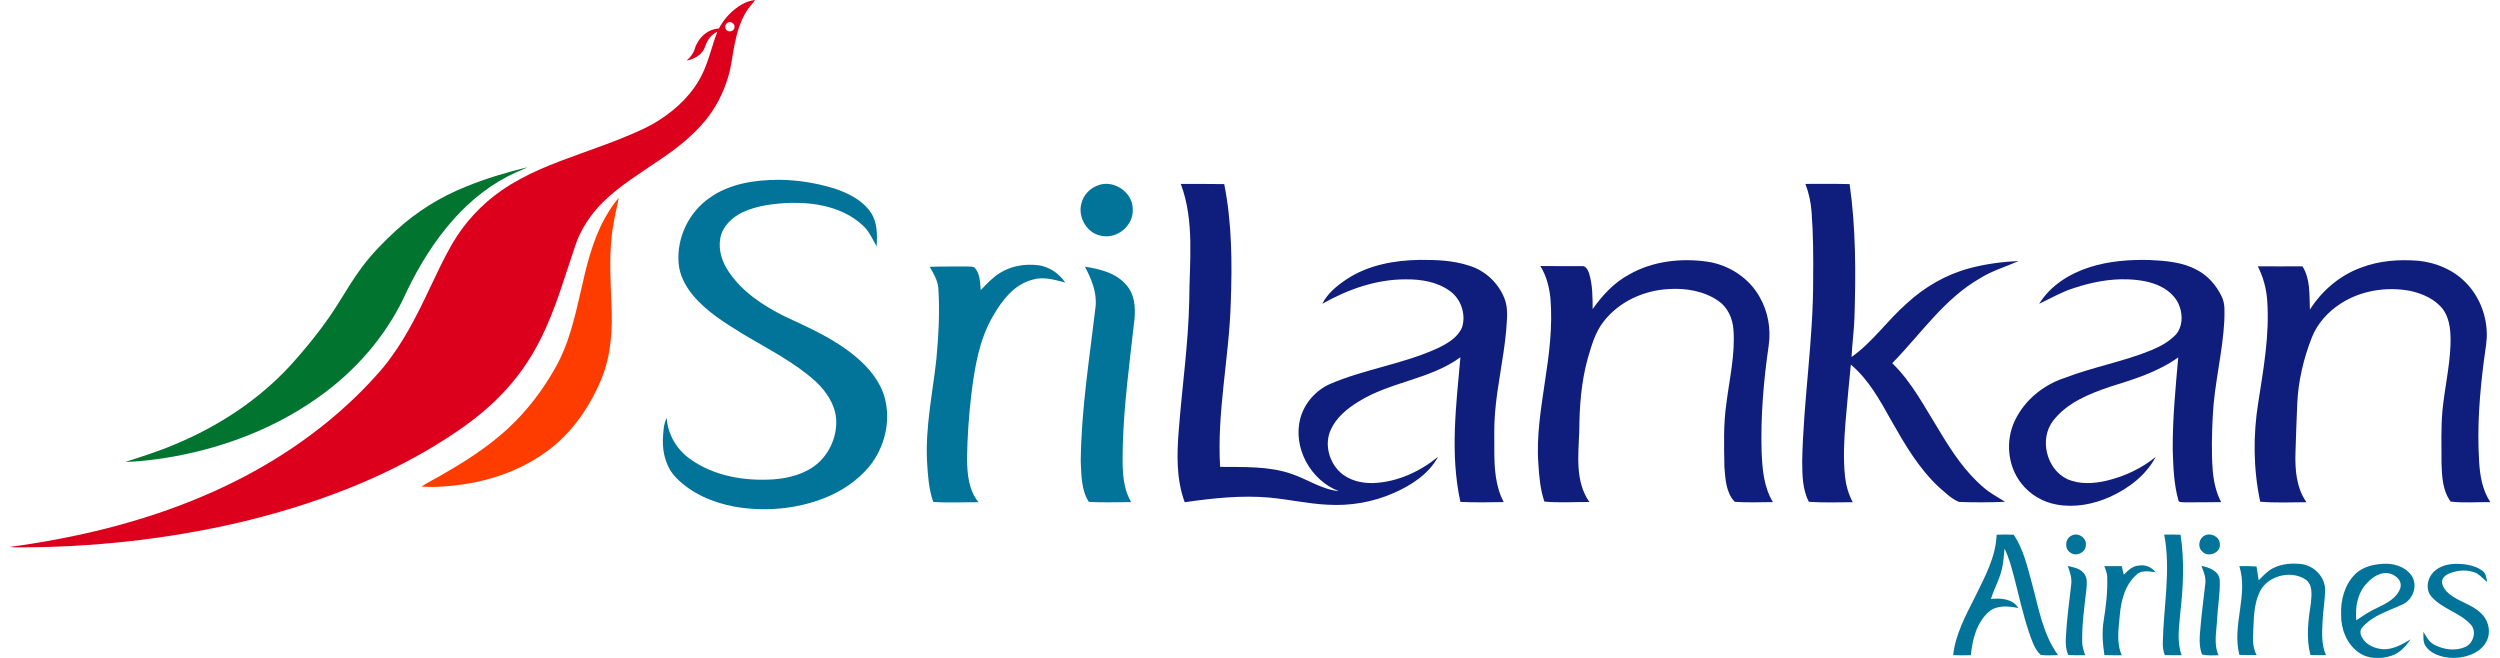 <svg xmlns="http://www.w3.org/2000/svg" xmlns:xlink="http://www.w3.org/1999/xlink" width="304px" height="80px" viewBox="0 0 304 80"><g id="surface1"><path style=" stroke:none;fill-rule:nonzero;fill:rgb(86.275%,0%,10.98%);fill-opacity:1;" d="M 90.242 0.523 C 90.715 0.242 91.254 0.062 91.812 0 C 91.508 0.492 91.07 0.867 90.777 1.367 C 90.008 2.602 89.598 4.016 89.32 5.43 C 89.039 6.773 88.938 8.152 88.508 9.461 C 87.953 11.316 87.051 13.062 85.844 14.562 C 84.309 16.453 82.383 17.98 80.375 19.336 C 77.938 21.02 75.367 22.543 73.258 24.645 C 71.758 26.148 70.555 27.977 69.898 30.027 C 68.617 33.801 67.535 37.656 65.742 41.223 C 64.461 43.793 62.785 46.164 60.758 48.203 C 58.145 50.875 54.996 52.949 51.805 54.832 C 44.742 58.918 36.98 61.664 29.086 63.535 C 20.258 65.586 11.18 66.57 2.117 66.559 C 1.809 66.57 1.492 66.551 1.191 66.508 C 9.207 65.414 17.148 63.535 24.617 60.359 C 31.449 57.477 37.867 53.461 43.23 48.273 C 44.414 47.129 45.543 45.93 46.605 44.676 C 49.016 41.746 50.727 38.305 52.34 34.883 C 53.184 33.129 54 31.344 54.988 29.648 C 56.484 27.086 58.531 24.867 60.957 23.18 C 63.891 21.133 67.266 19.871 70.602 18.676 C 72.555 17.965 74.504 17.285 76.414 16.477 C 77.68 15.945 78.945 15.391 80.117 14.633 C 82.32 13.23 84.297 11.336 85.43 8.934 C 86.211 7.312 86.574 5.531 87.234 3.855 C 86.504 4.188 85.992 4.867 85.758 5.629 C 85.445 6.617 84.457 7.199 83.492 7.359 C 83.93 6.98 84.309 6.52 84.48 5.945 C 84.867 4.637 86.023 3.539 87.414 3.465 C 88.059 2.258 89.039 1.195 90.242 0.523 M 88.453 2.773 C 88.133 2.965 88.102 3.477 88.391 3.695 C 88.707 3.977 89.305 3.746 89.32 3.305 C 89.375 2.867 88.82 2.512 88.453 2.773 Z M 88.453 2.773 "></path><path style=" stroke:none;fill-rule:nonzero;fill:rgb(0.392%,45.49%,18.431%);fill-opacity:1;" d="M 56.656 22.695 C 59.082 21.703 61.602 20.961 64.133 20.336 C 63.695 20.582 63.211 20.738 62.746 20.961 C 59.883 22.242 57.352 24.227 55.242 26.57 C 52.883 29.195 50.992 32.25 49.457 35.445 C 47.324 40.23 43.898 44.383 39.773 47.531 C 33.996 51.961 27.02 54.609 19.879 55.723 C 18.34 55.945 16.785 56.137 15.234 56.172 C 17.242 55.523 19.258 54.891 21.207 54.062 C 26.469 51.887 31.367 48.703 35.262 44.492 C 37.445 42.074 39.508 39.523 41.223 36.754 C 42.148 35.289 43.023 33.789 44.07 32.406 C 45.289 30.797 46.703 29.352 48.191 28 C 50.676 25.719 53.559 23.934 56.656 22.695 Z M 56.656 22.695 "></path><path style=" stroke:none;fill-rule:nonzero;fill:rgb(100%,23.529%,0%);fill-opacity:1;" d="M 73.527 26.57 C 74.027 25.695 74.555 24.805 75.246 24.07 C 74.895 25.707 74.504 27.34 74.355 29.023 C 74.086 31.648 74.258 34.289 74.344 36.926 C 74.516 40.051 74.305 43.273 73.09 46.188 C 71.883 49.07 70.133 51.758 67.805 53.828 C 64.609 56.664 60.52 58.273 56.352 58.895 C 54.656 59.141 52.953 59.289 51.246 59.164 C 52.137 58.586 53.102 58.129 54.012 57.578 C 56.754 56.004 59.418 54.27 61.758 52.117 C 64.102 49.945 66.059 47.371 67.617 44.566 C 69.152 41.82 69.863 38.707 70.57 35.652 C 71.273 32.539 71.977 29.383 73.527 26.57 Z M 73.527 26.57 "></path><path style=" stroke:none;fill-rule:nonzero;fill:rgb(0.784%,45.49%,60%);fill-opacity:1;" d="M 86.234 24.098 C 88.68 22.324 91.812 21.863 94.758 21.863 C 97.055 21.883 99.328 22.266 101.508 22.934 C 103.203 23.508 104.922 24.363 105.93 25.898 C 106.711 27.102 106.676 28.602 106.602 29.965 C 106.078 29.051 105.664 28.039 104.836 27.34 C 102.523 25.227 99.23 24.609 96.188 24.668 C 94.18 24.742 92.094 24.961 90.242 25.84 C 88.988 26.461 87.832 27.551 87.586 28.992 C 87.32 30.457 87.84 31.945 88.672 33.129 C 90.305 35.523 92.801 37.156 95.348 38.438 C 98.344 39.84 101.438 41.184 104.008 43.336 C 105.59 44.648 107.02 46.32 107.578 48.352 C 108.367 51.258 107.555 54.492 105.652 56.785 C 104.227 58.48 102.328 59.738 100.277 60.555 C 96.836 61.914 93.008 62.242 89.367 61.617 C 86.734 61.133 84.129 60.043 82.242 58.117 C 81.035 56.906 80.555 55.133 80.605 53.461 C 80.656 52.57 80.664 51.633 81.07 50.816 C 81.191 52.828 82.312 54.695 83.957 55.844 C 86.867 57.918 90.57 58.516 94.082 58.289 C 95.977 58.137 97.941 57.629 99.414 56.367 C 100.961 55.012 101.836 52.914 101.668 50.852 C 101.496 49.105 100.449 47.578 99.211 46.41 C 96.625 44.055 93.473 42.492 90.496 40.711 C 88.258 39.332 85.945 37.938 84.238 35.875 C 83.336 34.773 82.629 33.445 82.52 32.008 C 82.262 28.945 83.746 25.84 86.234 24.098 Z M 133.504 22.543 C 135.414 21.789 137.773 23.387 137.742 25.449 C 137.863 27.391 135.867 29.074 133.988 28.684 C 132.223 28.445 131.039 26.449 131.492 24.766 C 131.723 23.742 132.516 22.887 133.504 22.543 Z M 121.516 33.238 C 122.902 32.336 124.633 32.055 126.254 32.25 C 127.594 32.43 128.789 33.25 129.539 34.363 C 128.25 34.02 126.883 33.602 125.559 34.008 C 123.32 34.582 121.832 36.535 120.746 38.449 C 119.055 41.32 118.527 44.676 118.117 47.93 C 117.809 50.535 117.629 53.16 117.59 55.785 C 117.617 57.613 117.773 59.602 118.992 61.07 C 117.164 61.055 115.312 61.164 113.484 61.031 C 112.93 59.469 112.828 57.785 112.73 56.137 C 112.508 51.938 113.414 47.801 113.867 43.637 C 114.133 40.758 114.289 37.867 114.098 34.973 C 113.996 34.039 113.508 33.227 113.047 32.445 C 114.586 32.383 116.105 32.418 117.641 32.406 C 117.918 32.418 118.227 32.398 118.492 32.52 C 119.176 33.25 119.176 34.32 119.258 35.273 C 119.965 34.543 120.648 33.789 121.516 33.238 Z M 131.93 32.43 C 133.82 32.711 135.879 33.238 137.098 34.82 C 138.145 36.156 138.094 37.977 137.863 39.57 C 137.328 44.367 136.68 49.18 136.535 54.012 C 136.508 56.383 136.316 58.918 137.547 61.055 C 135.828 61.055 134.109 61.133 132.406 61.031 C 131.469 59.602 131.504 57.773 131.418 56.125 C 131.469 49.805 132.492 43.555 133.223 37.277 C 133.402 35.543 132.711 33.922 131.93 32.43 Z M 131.93 32.43 "></path><path style=" stroke:none;fill-rule:nonzero;fill:rgb(0.784%,45.49%,60%);fill-opacity:1;" d="M 242.789 65.023 C 243.48 64.988 244.18 64.988 244.871 65.023 C 246.055 66.781 246.516 68.895 247.074 70.895 C 247.891 73.883 248.391 77.094 250.258 79.66 C 249.551 79.668 248.844 79.742 248.148 79.633 C 247.367 78.93 247.074 77.84 246.723 76.887 C 245.992 74.68 245.477 72.398 244.91 70.148 C 244.59 68.992 244.301 67.805 243.75 66.719 C 243.664 67.57 243.629 68.445 243.41 69.281 C 243.117 70.516 242.461 71.625 242.102 72.836 C 243.289 72.699 244.75 72.809 245.43 73.934 C 244.238 73.703 242.824 73.539 241.836 74.398 C 240.352 75.715 239.84 77.77 239.656 79.668 C 238.938 79.695 238.219 79.695 237.504 79.668 C 237.781 77.156 239 74.898 240.117 72.68 C 241.305 70.246 242.691 67.781 242.789 65.023 Z M 251.926 65.117 C 252.695 64.707 253.754 65.414 253.645 66.277 C 253.633 67.172 252.496 67.734 251.777 67.211 C 250.996 66.77 251.109 65.449 251.926 65.117 Z M 263.168 65.008 C 263.824 64.996 264.492 64.996 265.156 65.023 C 265.641 68.184 265.484 71.418 265.117 74.582 C 264.984 76.277 264.68 78.035 265.289 79.668 C 264.605 79.68 263.926 79.68 263.242 79.66 C 263.059 79.156 262.961 78.621 263 78.086 C 263.086 73.738 263.996 69.344 263.168 65.008 Z M 268.09 65.117 C 268.809 64.742 269.895 65.242 269.93 66.102 C 270.125 67.211 268.48 67.867 267.789 67.051 C 267.191 66.523 267.383 65.461 268.09 65.117 Z M 276.336 69.125 C 277.398 68.562 278.641 68.453 279.82 68.586 C 281.355 68.758 282.734 70.133 282.734 71.727 C 282.723 72.969 282.492 74.203 282.43 75.445 C 282.367 76.863 282.242 78.34 282.844 79.668 C 282.211 79.668 281.574 79.668 280.945 79.648 C 280.406 77.57 280.676 75.414 281.004 73.336 C 281.086 72.371 281.273 71.117 280.355 70.465 C 278.469 69.227 275.488 70.078 274.668 72.227 C 274.156 73.461 274.07 74.801 274.023 76.117 C 273.988 77.305 273.789 78.57 274.414 79.66 C 273.707 79.66 273 79.66 272.305 79.633 C 271.383 76.055 273.414 72.406 272.305 68.844 C 273 68.82 273.695 68.844 274.391 68.883 C 274.488 69.445 274.57 69.992 274.656 70.562 C 275.164 70.055 275.68 69.477 276.336 69.125 Z M 286.352 69.855 C 287.336 68.852 288.812 68.562 290.164 68.551 C 291.406 68.551 292.785 69.086 293.395 70.246 C 293.965 71.457 293.32 73.008 292.102 73.52 C 290.43 74.301 288.543 74.82 287.277 76.266 C 286.926 76.586 286.996 77.145 287.227 77.523 C 287.727 78.449 288.812 78.879 289.812 78.949 C 291.027 78.977 292.125 78.352 293.137 77.742 C 292.555 78.559 291.859 79.387 290.859 79.719 C 289.539 80.168 287.984 80.168 286.816 79.34 C 285.367 78.316 284.648 76.484 284.68 74.75 C 284.609 72.98 285.098 71.125 286.352 69.855 M 287.555 71.211 C 286.609 72.383 286.398 73.969 286.523 75.434 C 287.363 74.871 288.195 74.289 289.133 73.883 C 290.203 73.359 291.445 72.75 291.867 71.539 C 292.188 70.578 291.199 69.781 290.336 69.695 C 289.203 69.574 288.242 70.383 287.555 71.211 Z M 295.66 69.867 C 296.281 68.992 297.387 68.613 298.426 68.57 C 299.605 68.539 300.859 68.684 301.852 69.395 C 302.297 69.695 302.336 70.285 302.445 70.773 C 302.008 70.43 301.641 70.008 301.164 69.711 C 300.133 69.227 298.887 69.297 297.852 69.727 C 297.379 69.906 296.898 70.305 296.949 70.867 C 297.047 71.406 297.398 71.867 297.816 72.211 C 299.008 73.199 300.652 73.492 301.738 74.617 C 302.492 75.336 302.836 76.461 302.555 77.488 C 302.32 78.398 301.57 79.098 300.742 79.488 C 299.508 80.051 298.086 80.148 296.781 79.781 C 296.07 79.57 295.391 79.195 294.965 78.586 C 294.613 78.07 294.695 77.426 294.684 76.824 C 295.039 77.414 295.379 78.07 296 78.398 C 297.133 78.988 298.547 79.207 299.754 78.68 C 300.762 78.254 301.211 76.766 300.434 75.934 C 299.094 74.469 296.988 74.055 295.684 72.57 C 294.992 71.82 295.102 70.637 295.66 69.867 Z M 258.258 69.883 C 258.773 69.367 259.332 68.793 260.102 68.773 C 260.867 68.633 261.648 68.965 262.121 69.586 C 261.367 69.504 260.449 69.273 259.832 69.855 C 258.383 71.102 257.906 73.082 257.758 74.898 C 257.617 76.484 257.336 78.168 258.008 79.68 C 257.297 79.68 256.602 79.68 255.898 79.66 C 255.68 78.27 255.582 76.836 255.809 75.445 C 256.09 73.688 256.301 71.918 256.238 70.133 C 256.227 69.684 256.039 69.258 255.883 68.844 L 258.008 68.844 C 258.078 69.195 258.164 69.523 258.258 69.883 Z M 251.438 68.82 C 252.156 69 253.023 69.113 253.461 69.797 C 253.836 70.305 253.773 70.977 253.715 71.578 C 253.473 73.727 253.152 75.883 253.195 78.059 C 253.203 78.605 253.375 79.148 253.555 79.668 C 252.875 79.68 252.18 79.695 251.496 79.633 C 251.207 78.977 251.168 78.242 251.207 77.535 C 251.316 75.363 251.617 73.188 251.863 71.027 C 251.961 70.273 251.695 69.523 251.438 68.82 Z M 267.691 68.805 C 268.602 69 269.797 69.395 269.918 70.492 C 269.992 72.09 269.676 73.68 269.602 75.273 C 269.539 76.742 269.148 78.277 269.773 79.68 C 269.102 79.695 268.418 79.742 267.762 79.586 C 267.348 78.488 267.48 77.305 267.59 76.164 C 267.738 74.398 267.98 72.641 268.176 70.883 C 268.238 70.148 267.945 69.465 267.691 68.805 Z M 267.691 68.805 "></path><path style=" stroke:none;fill-rule:nonzero;fill:rgb(5.882%,11.765%,49.02%);fill-opacity:1;" d="M 143.586 22.363 C 145.344 22.363 147.109 22.363 148.867 22.387 C 149.805 27.102 149.836 31.945 149.664 36.727 C 149.484 43.43 147.961 50.043 148.367 56.773 C 151.262 56.805 154.234 56.664 157.023 57.613 C 158.977 58.273 160.727 59.52 162.812 59.727 C 159.375 58.43 157.148 54.414 158.133 50.824 C 158.633 49.023 159.988 47.48 161.691 46.711 C 165.953 44.867 170.645 44.273 174.871 42.32 C 176.027 41.758 177.258 41.051 177.785 39.805 C 178.293 38.207 177.648 36.312 176.273 35.363 C 174.727 34.25 172.754 33.945 170.887 33.969 C 167.32 33.969 163.859 35.203 160.789 36.945 C 161.434 35.664 162.57 34.742 163.742 33.961 C 166.355 32.227 169.551 31.648 172.645 31.602 C 174.664 31.59 176.727 31.664 178.66 32.309 C 180.598 32.898 182.195 34.398 182.938 36.277 C 183.445 37.547 183.227 38.938 183.145 40.27 C 182.836 43.625 182.047 46.918 181.789 50.289 C 181.66 51.816 181.719 53.34 181.711 54.867 C 181.711 56.965 181.852 59.164 182.852 61.055 C 181.098 61.082 179.344 61.117 177.586 61.031 C 176.309 55.234 177.066 49.273 177.586 43.445 C 173.883 46.148 169.051 46.418 165.199 48.836 C 163.82 49.68 162.48 50.766 161.812 52.281 C 161.035 53.992 161.594 56.125 162.93 57.395 C 164.016 58.418 165.566 58.789 167.023 58.738 C 169.914 58.617 172.645 57.355 174.871 55.551 C 173.715 57.664 171.605 59.02 169.461 59.957 C 166.945 61.07 164.148 61.543 161.398 61.371 C 159.035 61.254 156.719 60.727 154.383 60.508 C 150.93 60.199 147.477 60.582 144.062 61.07 C 143.016 58.246 143.102 55.172 143.344 52.23 C 143.746 47.008 144.504 41.793 144.613 36.543 C 144.633 31.82 145.281 26.902 143.586 22.363 Z M 219.535 22.363 C 221.32 22.371 223.125 22.336 224.914 22.387 C 225.684 27.781 225.672 33.25 225.5 38.68 C 225.441 40.27 225.223 41.832 225.148 43.414 C 227.707 41.602 229.508 38.961 231.859 36.898 C 234.027 34.898 236.648 33.371 239.508 32.617 C 241.461 32.09 243.469 31.836 245.477 31.738 C 243.91 32.43 242.242 32.922 240.777 33.836 C 236.402 36.336 233.566 40.633 230.094 44.164 C 232.508 46.492 234.039 49.523 235.797 52.336 C 237.332 54.891 238.988 57.43 241.289 59.348 C 242.055 60.008 242.973 60.473 243.82 61.02 C 241.961 61.09 240.07 61.117 238.211 61.031 C 237.27 60.652 236.539 59.883 235.773 59.238 C 233.32 56.953 231.617 54.023 229.984 51.148 C 228.617 48.703 227.242 46.164 225.062 44.336 C 224.844 46.664 224.602 48.992 224.414 51.336 C 224.234 53.539 224.125 55.758 224.355 57.965 C 224.477 59.039 224.781 60.102 225.293 61.07 C 223.516 61.082 221.738 61.141 219.961 61.02 C 219.164 59.508 219.164 57.758 219.145 56.102 C 219.289 48.691 220.508 41.344 220.48 33.922 C 220.508 31.211 220.492 28.5 220.289 25.789 C 220.203 24.617 219.961 23.461 219.535 22.363 Z M 198.117 33.371 C 200.977 31.746 204.398 31.359 207.617 31.82 C 210.25 32.211 212.695 33.801 213.992 36.145 C 215 37.914 215.367 40.023 215.07 42.039 C 214.453 46.289 214.086 50.586 214.211 54.883 C 214.293 56.992 214.461 59.199 215.586 61.055 C 214.039 61.055 212.477 61.141 210.945 61.02 C 209.883 59.922 209.801 58.246 209.688 56.797 C 209.641 54.211 209.555 51.605 209.93 49.035 C 210.301 46.055 211.02 43.074 210.785 40.051 C 210.688 38.719 210.082 37.367 208.961 36.594 C 207.195 35.375 204.977 35.008 202.883 35.152 C 199.883 35.312 196.883 36.68 195.023 39.07 C 193.977 40.379 193.523 42.039 193.059 43.625 C 192.27 46.48 192.062 49.445 192.039 52.387 C 191.941 55.285 191.5 58.516 193.27 61.043 C 191.441 61.031 189.613 61.164 187.797 60.992 C 187.297 59.527 187.164 57.98 187.07 56.445 C 186.809 53.07 187.383 49.703 187.867 46.383 C 188.383 43.062 188.809 39.711 188.539 36.352 C 188.406 34.945 188.055 33.555 187.309 32.348 C 188.992 32.359 190.672 32.371 192.34 32.359 C 192.84 32.289 193.07 32.82 193.219 33.199 C 193.668 34.617 193.656 36.117 193.668 37.586 C 194.836 35.926 196.273 34.352 198.117 33.371 Z M 198.117 33.371 "></path><path style=" stroke:none;fill-rule:nonzero;fill:rgb(5.882%,11.765%,49.02%);fill-opacity:1;" d="M 254.145 32.477 C 256.469 31.738 258.957 31.555 261.391 31.617 C 263.367 31.711 265.434 31.867 267.199 32.852 C 268.508 33.539 269.508 34.727 270.148 36.031 C 270.613 36.961 270.492 38.023 270.477 39.023 C 270.273 42.867 269.273 46.629 269.078 50.477 C 268.965 52.711 268.895 54.941 269.066 57.176 C 269.176 58.516 269.465 59.859 270.086 61.055 C 268.602 61.082 267.102 61.082 265.605 61.082 C 265.352 61.043 264.898 61.141 264.875 60.773 C 264.336 58.797 264.266 56.734 264.203 54.695 C 264.18 50.938 264.543 47.191 264.875 43.457 C 262.387 45.238 259.453 46.137 256.57 47.031 C 254.02 47.898 251.336 48.973 249.648 51.18 C 247.953 53.398 248.844 57.039 251.352 58.246 C 252.875 58.93 254.602 58.82 256.188 58.445 C 258.344 57.93 260.402 56.965 262.133 55.562 C 260.949 57.797 258.844 59.383 256.578 60.422 C 254.582 61.312 252.316 61.754 250.133 61.363 C 248.414 61.07 246.82 60.129 245.758 58.738 C 244.102 56.602 243.848 53.539 245.02 51.117 C 246.211 48.633 248.492 46.789 251.086 45.945 C 254.52 44.625 258.188 43.977 261.598 42.586 C 262.695 42.125 263.777 41.551 264.605 40.66 C 265.383 39.742 265.434 38.414 265.055 37.316 C 264.703 36.254 263.852 35.426 262.879 34.91 C 261.621 34.242 260.184 34.031 258.785 33.969 C 256.539 33.883 254.324 34.32 252.207 35.023 C 250.719 35.484 249.367 36.277 247.961 36.945 C 249.328 34.715 251.68 33.258 254.145 32.477 Z M 287.117 32.539 C 289.336 31.688 291.758 31.52 294.102 31.711 C 296.219 31.93 298.316 32.801 299.812 34.336 C 301.371 35.898 302.273 38.059 302.383 40.258 C 302.457 41.43 302.199 42.586 302.055 43.758 C 301.52 47.852 301.203 51.988 301.461 56.102 C 301.555 57.82 301.859 59.59 302.82 61.055 C 301.211 61.043 299.594 61.18 298 60.992 C 297 59.641 296.938 57.895 296.887 56.293 C 296.887 54.172 296.816 52.047 297 49.938 C 297.258 47.289 297.867 44.688 297.977 42.023 C 298.023 40.523 297.977 38.887 297.07 37.617 C 296.109 36.363 294.562 35.691 293.039 35.363 C 290.18 34.836 287.07 35.324 284.609 36.926 C 283.086 37.914 281.793 39.332 281.125 41.023 C 280.117 43.586 279.469 46.312 279.348 49.07 C 279.262 51.07 279.188 53.062 279.129 55.062 C 279.066 57.125 279.238 59.336 280.469 61.07 C 278.59 61.082 276.703 61.164 274.84 61.008 C 274 57.039 273.961 52.914 274.609 48.922 C 275.242 44.848 275.984 40.73 275.695 36.594 C 275.605 35.133 275.215 33.688 274.547 32.383 C 276.363 32.383 278.164 32.406 279.98 32.383 C 280.969 33.961 280.805 35.875 280.883 37.645 C 282.355 35.336 284.539 33.469 287.117 32.539 Z M 287.117 32.539 "></path></g></svg>